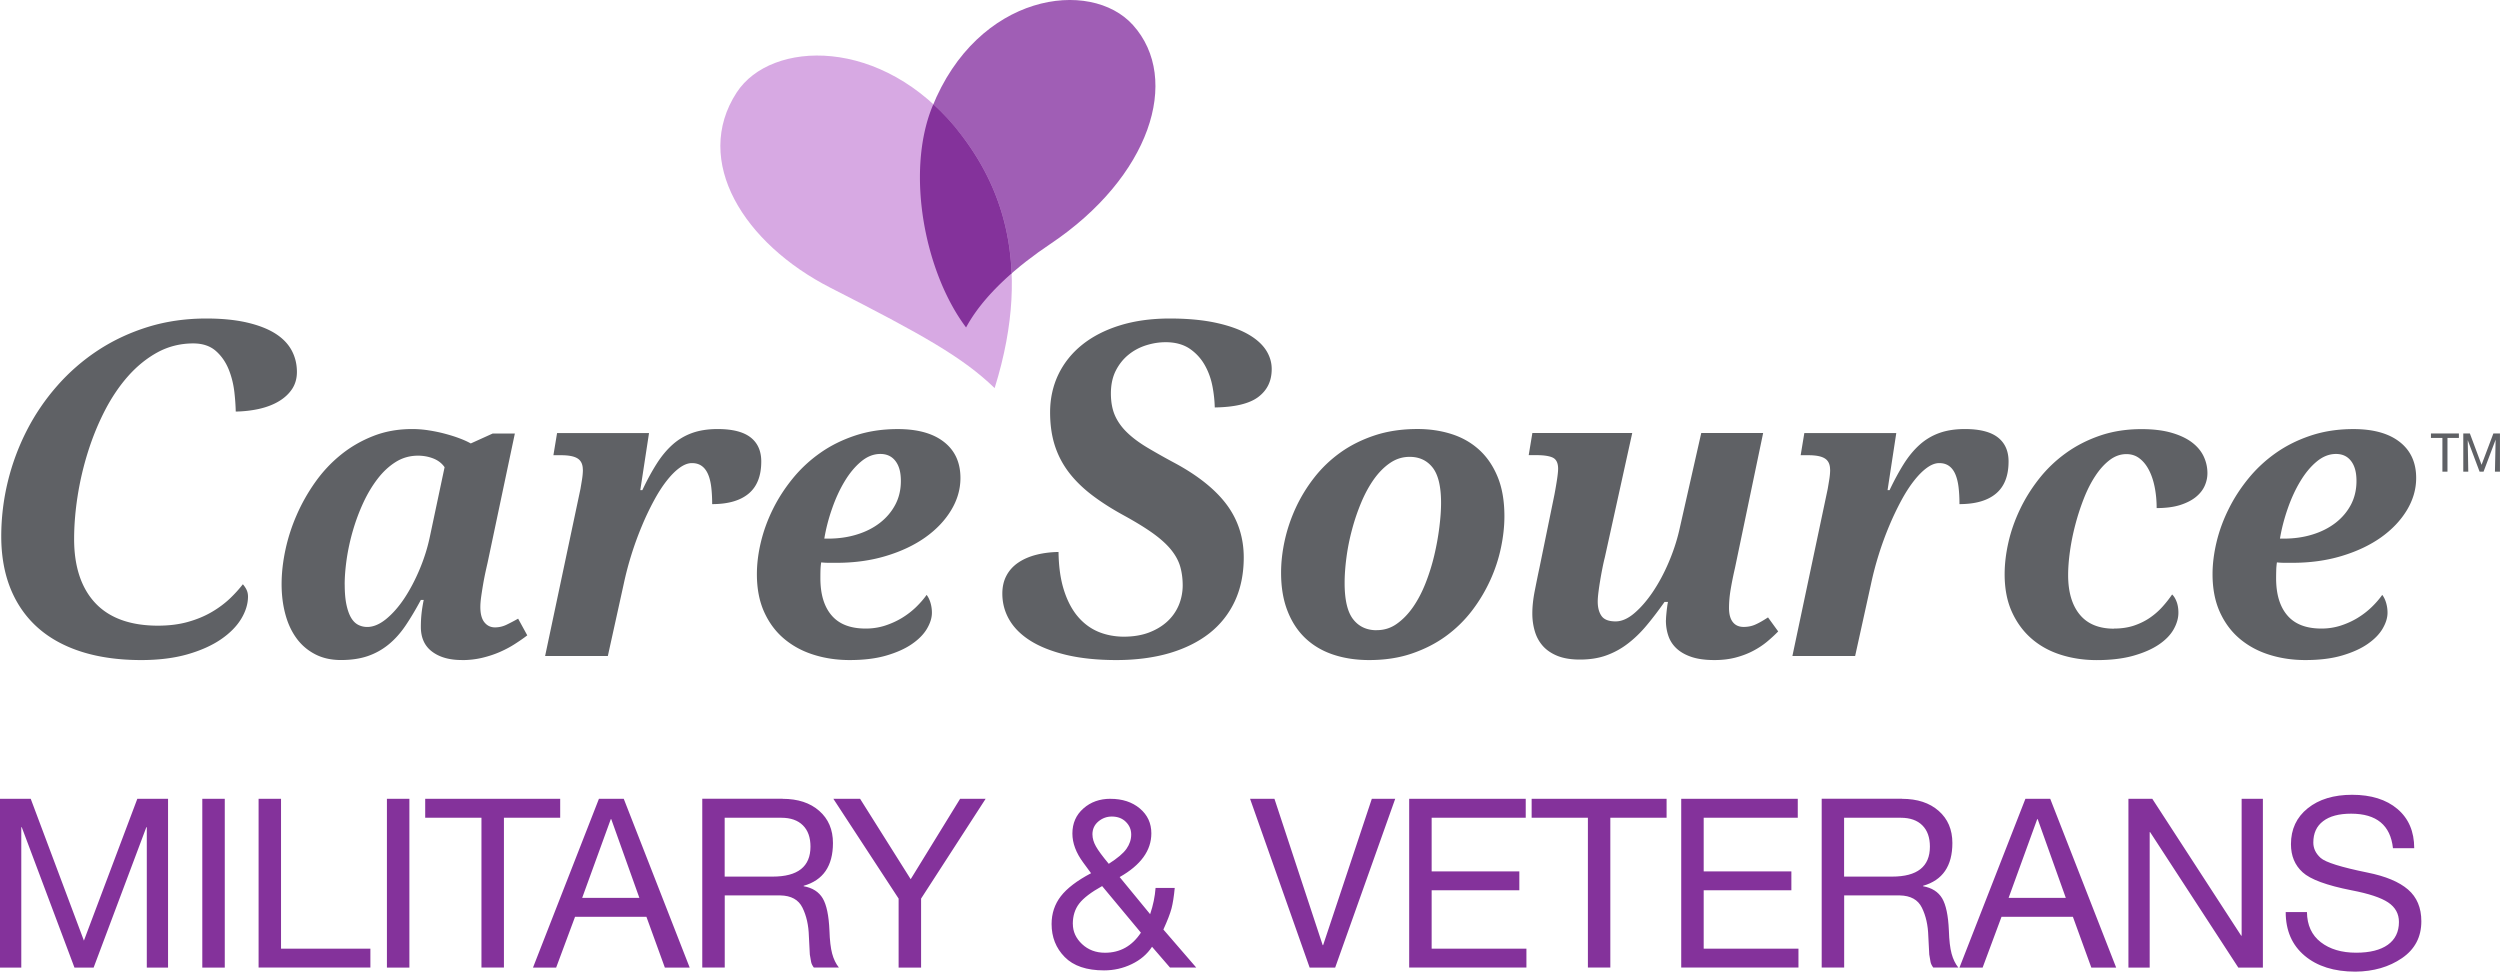 <svg id="Layer_1" data-name="Layer 1" xmlns="http://www.w3.org/2000/svg" viewBox="0 0 656.34 255.08"><defs><style>.cls-1{fill:#a05eb5}.cls-2{fill:#5f6165}.cls-3{fill:#d7a9e3}.cls-4{fill:#84329b}</style></defs><path class="cls-1" d="M244.7 28.19c-6.93 17.39-1.86 43.43 8.94 57.78 4.65-8.68 13.78-16.35 22.08-21.9 26.2-17.53 34.5-43.28 21.73-57.49-11.16-12.41-40.81-8.37-52.75 21.61z"/><path class="cls-3" d="M193.43 24.24c-11.77 18.05 1.92 39.75 24.62 51.32 24.21 12.34 34.74 18.26 43.08 26.33 10.64-34.1.47-54.95-9.66-67.63-19.86-24.87-49.08-23.75-58.04-10.01z"/><path class="cls-4" d="M251.47 34.25a59.097 59.097 0 0 0-6.43-6.87c-.11.27-.24.53-.35.81-6.93 17.39-1.86 43.43 8.94 57.78 2.77-5.16 7.13-9.97 11.95-14.19-.66-17.09-7.4-29.11-14.12-37.53z"/><g><path class="cls-2" d="M54.17 83.62c-5.41 0-10.55.74-15.28 2.2-4.73 1.46-9.14 3.52-13.11 6.12-3.97 2.6-7.57 5.73-10.7 9.28a57.122 57.122 0 0 0-8.01 11.73 61.226 61.226 0 0 0-5.01 13.46 60.846 60.846 0 0 0-1.73 14.42c0 5.14.84 9.79 2.48 13.81 1.64 4 4.04 7.42 7.14 10.17 3.11 2.76 6.98 4.88 11.5 6.31 4.55 1.44 9.8 2.17 15.61 2.17 4.57 0 8.66-.51 12.16-1.51 3.49-1 6.45-2.33 8.81-3.95 2.33-1.6 4.12-3.41 5.31-5.39 1.17-1.95 1.77-3.91 1.77-5.83 0-.8-.2-1.52-.6-2.18-.25-.42-.5-.76-.75-1.04a34.69 34.69 0 0 1-3.23 3.58c-1.41 1.36-3.05 2.6-4.88 3.67-1.86 1.1-3.98 1.98-6.3 2.63-2.33.66-4.99.99-7.89.99-7.23 0-12.77-2.01-16.46-5.96-3.68-3.94-5.54-9.58-5.54-16.75 0-3.67.32-7.53.94-11.46.62-3.92 1.54-7.82 2.74-11.6 1.19-3.76 2.68-7.4 4.44-10.8 1.77-3.41 3.83-6.45 6.12-9.02 2.31-2.59 4.91-4.68 7.71-6.2 2.84-1.53 5.98-2.31 9.33-2.31 2.45 0 4.44.67 5.93 1.98 1.44 1.27 2.56 2.87 3.34 4.77.76 1.85 1.27 3.88 1.52 6.02.21 1.84.33 3.56.36 5.12 2.18-.04 4.23-.28 6.11-.7 2.04-.46 3.82-1.15 5.31-2.06 1.45-.88 2.61-1.98 3.43-3.25.8-1.25 1.21-2.72 1.21-4.39 0-2.08-.48-4.01-1.42-5.73-.94-1.71-2.39-3.19-4.31-4.39-1.95-1.22-4.45-2.18-7.44-2.87-3.02-.69-6.58-1.04-10.61-1.04zM121.2 173.28c-3.23 0-5.83-.74-7.78-2.22-1.95-1.47-2.93-3.63-2.93-6.47 0-1.13.05-2.25.16-3.33s.3-2.34.59-3.76h-.75c-1.35 2.52-2.69 4.77-4.02 6.74-1.33 1.97-2.82 3.63-4.45 4.96a17.75 17.75 0 0 1-5.46 3.04c-2.01.69-4.35 1.04-7.01 1.04s-4.87-.51-6.82-1.52c-1.95-1.01-3.58-2.4-4.88-4.18-1.3-1.78-2.28-3.88-2.93-6.31-.66-2.44-.99-5.07-.99-7.92s.33-5.82.99-8.93a47.5 47.5 0 0 1 2.96-9.19c1.31-3.02 2.94-5.9 4.87-8.63 1.94-2.74 4.17-5.13 6.72-7.19 2.54-2.06 5.37-3.7 8.5-4.93 3.12-1.23 6.53-1.84 10.23-1.84 1.42 0 2.87.11 4.34.34 1.48.23 2.89.52 4.24.88s2.62.75 3.81 1.2c1.19.44 2.19.9 3.01 1.36l5.76-2.61h5.81l-7.19 34.06c-.14.6-.32 1.4-.54 2.4-.21 1-.42 2.05-.61 3.17s-.36 2.2-.51 3.26c-.14 1.05-.21 1.92-.21 2.63 0 1.81.35 3.16 1.07 4.05.71.88 1.63 1.33 2.77 1.33 1.03 0 2.02-.22 2.96-.66.94-.45 1.98-.99 3.12-1.63l2.4 4.38c-.92.71-1.97 1.44-3.15 2.2-1.17.77-2.48 1.47-3.92 2.11-1.44.64-3 1.16-4.69 1.57-1.69.41-3.51.62-5.46.62zm-30.7-19.83c0 2.1.15 3.86.45 5.28.3 1.42.71 2.57 1.22 3.44.51.87 1.14 1.49 1.87 1.87.73.37 1.52.56 2.37.56 1.6 0 3.25-.69 4.96-2.08 1.7-1.39 3.3-3.21 4.8-5.46 1.49-2.26 2.83-4.81 4.02-7.65 1.19-2.84 2.09-5.72 2.69-8.63l3.84-18.12c-.71-1.03-1.7-1.79-2.96-2.29-1.26-.49-2.6-.74-4.02-.74-2.13 0-4.08.55-5.84 1.65-1.76 1.1-3.35 2.58-4.77 4.43-1.42 1.85-2.67 3.94-3.76 6.29a52.3 52.3 0 0 0-2.72 7.3c-.73 2.52-1.27 5.01-1.63 7.46-.35 2.45-.53 4.69-.53 6.71zM153.01 123.29c0-1.35-.45-2.32-1.33-2.9-.89-.59-2.36-.88-4.42-.88h-1.97l.96-5.81h24.14l-2.29 14.98h.54c1.24-2.63 2.49-4.93 3.76-6.93 1.26-1.99 2.65-3.66 4.16-5.01a15.5 15.5 0 0 1 5.14-3.06c1.92-.69 4.15-1.04 6.71-1.04 3.87 0 6.75.73 8.63 2.18 1.88 1.46 2.82 3.57 2.82 6.34 0 3.77-1.1 6.57-3.3 8.42-2.21 1.85-5.4 2.77-9.59 2.77 0-1.64-.08-3.12-.24-4.45-.16-1.33-.44-2.47-.85-3.41s-.96-1.67-1.65-2.16c-.69-.5-1.55-.75-2.58-.75s-2.11.42-3.25 1.25c-1.14.83-2.27 1.98-3.41 3.44-1.14 1.46-2.25 3.19-3.33 5.2a71.8 71.8 0 0 0-3.12 6.56 86.39 86.39 0 0 0-4.8 15.32l-4.16 18.87h-16.47l9.28-43.86c.1-.6.24-1.41.4-2.4.16-1 .24-1.88.24-2.67zM227.28 165.02c1.78 0 3.47-.26 5.06-.77 1.6-.52 3.08-1.19 4.45-2.02a21.32 21.32 0 0 0 3.68-2.82c1.08-1.05 2.02-2.12 2.8-3.23.42.53.76 1.22 1.01 2.05.25.84.38 1.71.38 2.64 0 1.32-.43 2.7-1.28 4.16-.85 1.46-2.16 2.8-3.92 4.02-1.76 1.23-4 2.24-6.72 3.04-2.72.8-5.94 1.2-9.67 1.2-3.34 0-6.49-.46-9.43-1.39-2.95-.92-5.53-2.31-7.76-4.18-2.22-1.86-3.97-4.21-5.25-7.03-1.28-2.83-1.92-6.14-1.92-9.94 0-2.7.35-5.52 1.06-8.47.71-2.95 1.77-5.84 3.17-8.66 1.4-2.83 3.15-5.51 5.22-8.05 2.08-2.54 4.48-4.77 7.22-6.69 2.73-1.92 5.8-3.43 9.19-4.55 3.39-1.12 7.1-1.68 11.11-1.68 5.22 0 9.27 1.12 12.15 3.38 2.88 2.25 4.32 5.41 4.32 9.46 0 2.95-.81 5.77-2.45 8.47-1.63 2.7-3.89 5.07-6.77 7.12-2.88 2.04-6.31 3.67-10.29 4.87-3.98 1.21-8.31 1.81-13 1.81h-1.97c-.71 0-1.4-.04-2.08-.11-.11.71-.17 1.43-.19 2.16-.02.73-.02 1.4-.02 2 0 4.23.99 7.48 2.96 9.77 1.97 2.3 4.94 3.44 8.92 3.44zm3.84-45.84c-1.78 0-3.47.67-5.06 2-1.6 1.33-3.04 3.07-4.32 5.2-1.28 2.13-2.38 4.52-3.3 7.17-.93 2.65-1.6 5.27-2.03 7.86h.96c2.7 0 5.22-.35 7.55-1.07 2.33-.71 4.35-1.73 6.07-3.06 1.72-1.33 3.07-2.92 4.05-4.77.98-1.85 1.47-3.93 1.47-6.24s-.47-3.98-1.41-5.22c-.94-1.24-2.27-1.87-3.97-1.87zM277.9 144.91c-2.06.04-3.97.28-5.67.7-1.87.46-3.51 1.16-4.87 2.08-1.34.9-2.39 2.05-3.11 3.4-.73 1.35-1.1 2.95-1.1 4.76 0 2.45.61 4.76 1.82 6.84 1.21 2.1 3.05 3.94 5.49 5.49 2.47 1.57 5.62 2.82 9.37 3.73 3.77.91 8.23 1.38 13.28 1.38s9.8-.61 13.92-1.82c4.1-1.21 7.64-2.97 10.52-5.24 2.86-2.26 5.1-5.09 6.65-8.42 1.54-3.32 2.33-7.18 2.33-11.46 0-5.12-1.46-9.73-4.35-13.69-2.92-4-7.51-7.71-13.64-11.03a183.76 183.76 0 0 1-7.29-4.1c-2.09-1.25-3.87-2.56-5.27-3.91-1.43-1.36-2.52-2.87-3.24-4.48-.72-1.61-1.09-3.58-1.09-5.85s.43-4.29 1.28-5.97c.85-1.67 1.97-3.08 3.33-4.18 1.34-1.1 2.89-1.93 4.61-2.48 1.7-.54 3.43-.82 5.15-.82 2.55 0 4.69.59 6.38 1.75 1.66 1.15 2.99 2.62 3.96 4.38.96 1.72 1.64 3.66 2.01 5.75.33 1.8.51 3.56.55 5.25 5.25-.07 9.08-.99 11.4-2.73 2.39-1.8 3.55-4.21 3.55-7.36 0-1.79-.53-3.5-1.58-5.08-1.07-1.59-2.71-3-4.89-4.2-2.21-1.21-5.03-2.19-8.38-2.9-3.36-.71-7.37-1.08-11.91-1.08-4.84 0-9.25.61-13.13 1.82-3.86 1.2-7.18 2.91-9.89 5.09-2.69 2.16-4.79 4.79-6.23 7.79-1.44 3-2.17 6.35-2.17 9.94 0 3.18.41 6.08 1.21 8.61.8 2.53 2.01 4.87 3.59 6.98 1.58 2.11 3.6 4.12 5.98 5.96 2.4 1.85 5.24 3.68 8.42 5.42 3.12 1.71 5.71 3.29 7.7 4.71 2.02 1.44 3.63 2.89 4.79 4.3 1.18 1.44 2.01 2.94 2.46 4.48.44 1.52.66 3.2.66 4.97s-.36 3.63-1.06 5.26c-.7 1.64-1.74 3.09-3.08 4.3-1.33 1.2-2.96 2.16-4.85 2.86-1.88.69-4.05 1.04-6.47 1.04s-4.84-.47-6.93-1.39c-2.11-.93-3.95-2.38-5.47-4.29-1.5-1.9-2.68-4.31-3.51-7.17-.77-2.66-1.18-5.81-1.23-9.37zM336.33 150.36c0-2.74.32-5.56.96-8.48.64-2.92 1.61-5.77 2.9-8.58 1.3-2.8 2.92-5.46 4.88-7.96s4.26-4.7 6.9-6.58c2.64-1.88 5.65-3.37 9.01-4.48 3.36-1.1 7.08-1.65 11.17-1.65 3.12 0 6.08.43 8.85 1.3 2.77.87 5.19 2.23 7.25 4.08 2.06 1.85 3.7 4.22 4.9 7.11 1.21 2.9 1.81 6.37 1.81 10.42 0 2.63-.3 5.38-.91 8.27-.6 2.87-1.53 5.71-2.8 8.5a41.337 41.337 0 0 1-4.79 8 33.187 33.187 0 0 1-6.85 6.69c-2.63 1.92-5.62 3.44-8.96 4.58-3.34 1.14-7.07 1.71-11.19 1.71-3.41 0-6.54-.47-9.38-1.41-2.85-.94-5.28-2.37-7.3-4.26-2.03-1.9-3.61-4.29-4.74-7.17-1.14-2.88-1.71-6.24-1.71-10.07zm25.1 15.08c1.96 0 3.72-.55 5.3-1.68 1.58-1.12 3-2.59 4.27-4.42 1.26-1.83 2.35-3.92 3.27-6.26.92-2.34 1.68-4.76 2.27-7.25.59-2.49 1.03-4.93 1.33-7.33.3-2.4.46-4.55.46-6.47 0-4.3-.74-7.39-2.21-9.27-1.48-1.88-3.49-2.82-6.05-2.82-1.85 0-3.55.53-5.12 1.6-1.56 1.06-2.97 2.49-4.24 4.26-1.26 1.78-2.37 3.81-3.33 6.1-.96 2.29-1.77 4.66-2.42 7.12-.66 2.45-1.15 4.89-1.47 7.33-.32 2.43-.48 4.67-.48 6.69 0 4.44.74 7.62 2.24 9.54 1.49 1.92 3.56 2.88 6.18 2.88zM437.38 162.83c0-.32.02-.69.05-1.12.04-.42.08-.87.13-1.33.05-.46.11-.9.16-1.31.06-.41.12-.75.19-1.04H437c-1.6 2.27-3.17 4.33-4.72 6.18-1.54 1.85-3.19 3.44-4.93 4.77a20.625 20.625 0 0 1-5.65 3.09c-2.02.73-4.33 1.09-6.93 1.09-2.34 0-4.31-.33-5.92-.98-1.6-.66-2.88-1.54-3.84-2.64s-1.65-2.38-2.08-3.86c-.43-1.47-.64-3.01-.64-4.61 0-1.81.21-3.8.64-5.97.43-2.17.83-4.18 1.23-6.03l3.94-19.24c.28-1.49.51-2.84.69-4.05.18-1.21.27-2.12.27-2.72 0-1.46-.45-2.42-1.33-2.88-.89-.46-2.37-.69-4.42-.69h-1.97l.96-5.81h26.22l-7.2 32.67c-.22.86-.43 1.81-.64 2.88-.21 1.06-.41 2.13-.58 3.2a70.37 70.37 0 0 0-.45 3.04c-.12.96-.19 1.78-.19 2.45 0 1.6.34 2.87 1.01 3.81.67.94 1.9 1.41 3.68 1.41 1.6 0 3.24-.72 4.93-2.16 1.69-1.44 3.3-3.3 4.85-5.59 1.54-2.29 2.92-4.85 4.13-7.68 1.21-2.82 2.13-5.61 2.77-8.34l5.81-25.69h16.25l-7.41 35.5c-.46 1.99-.83 3.85-1.12 5.57-.29 1.72-.43 3.35-.43 4.88 0 1.6.33 2.83.99 3.68.66.85 1.61 1.28 2.85 1.28 1.14 0 2.18-.21 3.12-.64.94-.42 2.03-1.04 3.28-1.86l2.67 3.68c-.89.92-1.89 1.84-2.99 2.75-1.1.9-2.33 1.71-3.71 2.42-1.37.71-2.89 1.28-4.55 1.71-1.67.43-3.5.64-5.49.64-2.42 0-4.43-.28-6.05-.83-1.62-.55-2.92-1.3-3.92-2.24-1-.94-1.71-2.05-2.13-3.31-.43-1.26-.64-2.62-.64-4.08zM480.46 123.29c0-1.35-.44-2.32-1.33-2.9-.89-.59-2.36-.88-4.42-.88h-1.97l.96-5.81h24.14l-2.29 14.98h.53c1.25-2.63 2.5-4.93 3.76-6.93 1.26-1.99 2.65-3.66 4.16-5.01a15.6 15.6 0 0 1 5.14-3.06c1.92-.69 4.16-1.04 6.72-1.04 3.87 0 6.75.73 8.63 2.18 1.88 1.46 2.83 3.57 2.83 6.34 0 3.77-1.1 6.57-3.3 8.42-2.2 1.85-5.4 2.77-9.59 2.77 0-1.64-.08-3.12-.24-4.45-.16-1.33-.45-2.47-.85-3.41-.41-.94-.96-1.67-1.65-2.16-.69-.5-1.55-.75-2.58-.75s-2.11.42-3.25 1.25c-1.14.83-2.27 1.98-3.41 3.44-1.14 1.46-2.25 3.19-3.33 5.2a77.504 77.504 0 0 0-3.12 6.56 86.39 86.39 0 0 0-4.8 15.32l-4.16 18.87h-16.47l9.27-43.86c.1-.6.24-1.41.4-2.4.16-1 .24-1.88.24-2.67zM555.02 165.02c1.92 0 3.65-.26 5.2-.77 1.54-.52 2.94-1.2 4.18-2.05a18.44 18.44 0 0 0 3.3-2.88c.96-1.06 1.81-2.15 2.56-3.25.46.42.85 1.05 1.17 1.89.32.84.48 1.81.48 2.91 0 1.42-.42 2.87-1.25 4.35-.83 1.47-2.13 2.81-3.89 4-1.76 1.19-3.99 2.17-6.68 2.93-2.7.76-5.92 1.15-9.65 1.15-3.31 0-6.42-.46-9.36-1.39-2.93-.92-5.49-2.32-7.67-4.2-2.19-1.89-3.92-4.23-5.2-7.04-1.28-2.8-1.92-6.11-1.92-9.91 0-2.7.34-5.52 1.01-8.45.67-2.93 1.69-5.81 3.04-8.63 1.35-2.83 3.03-5.51 5.04-8.05 2.01-2.54 4.34-4.77 7.01-6.69 2.66-1.92 5.65-3.45 8.95-4.58 3.31-1.13 6.93-1.7 10.87-1.7 3.02 0 5.62.31 7.81.93 2.18.62 3.98 1.46 5.38 2.5 1.4 1.05 2.44 2.27 3.12 3.68.67 1.41 1.01 2.89 1.01 4.45 0 1.14-.24 2.25-.72 3.33s-1.25 2.06-2.32 2.93c-1.07.87-2.45 1.57-4.13 2.11-1.69.53-3.74.8-6.16.8 0-1.92-.17-3.74-.51-5.46-.34-1.72-.84-3.23-1.52-4.53-.67-1.3-1.5-2.32-2.48-3.06-.98-.75-2.12-1.12-3.44-1.12-1.57 0-3.03.53-4.4 1.57-1.37 1.05-2.62 2.43-3.75 4.16-1.14 1.72-2.14 3.7-3.01 5.91-.87 2.22-1.62 4.51-2.24 6.88-.62 2.36-1.09 4.68-1.41 6.98-.32 2.29-.48 4.38-.48 6.26 0 4.44 1.02 7.9 3.04 10.36 2.02 2.47 5.03 3.71 9.01 3.71zM609.44 165.02c1.78 0 3.46-.26 5.06-.77 1.6-.52 3.09-1.19 4.45-2.02 1.36-.83 2.59-1.78 3.67-2.82 1.09-1.05 2.02-2.12 2.8-3.23.42.53.76 1.22 1.01 2.05.25.84.38 1.71.38 2.64 0 1.32-.43 2.7-1.28 4.16-.85 1.46-2.16 2.8-3.92 4.02-1.76 1.23-4 2.24-6.71 3.04-2.72.8-5.94 1.2-9.67 1.2-3.34 0-6.48-.46-9.43-1.39-2.95-.92-5.53-2.31-7.76-4.18-2.22-1.86-3.97-4.21-5.25-7.03-1.28-2.83-1.92-6.14-1.92-9.94 0-2.7.36-5.52 1.06-8.47.71-2.95 1.77-5.84 3.18-8.66 1.4-2.83 3.14-5.51 5.22-8.05 2.08-2.54 4.48-4.77 7.22-6.69 2.74-1.92 5.8-3.43 9.19-4.55 3.39-1.12 7.1-1.68 11.11-1.68 5.22 0 9.27 1.12 12.16 3.38 2.88 2.25 4.32 5.41 4.32 9.46 0 2.95-.82 5.77-2.45 8.47-1.64 2.7-3.89 5.07-6.77 7.12-2.88 2.04-6.31 3.67-10.28 4.87-3.98 1.21-8.31 1.81-13.01 1.81h-1.97c-.71 0-1.4-.04-2.08-.11-.1.71-.17 1.43-.18 2.16-.02.73-.03 1.4-.03 2 0 4.23.99 7.48 2.96 9.77 1.97 2.3 4.94 3.44 8.93 3.44zm3.84-45.84c-1.78 0-3.47.67-5.07 2s-3.03 3.07-4.31 5.2c-1.28 2.13-2.38 4.52-3.3 7.17-.92 2.65-1.6 5.27-2.03 7.86h.96c2.7 0 5.21-.35 7.54-1.07 2.33-.71 4.35-1.73 6.08-3.06 1.72-1.33 3.07-2.92 4.05-4.77.97-1.85 1.46-3.93 1.46-6.24s-.47-3.98-1.41-5.22c-.94-1.24-2.26-1.87-3.97-1.87z"/></g><g><path class="cls-2" d="M642.55 114.97v8.86h-1.33v-8.86h-3.01v-1.17h7.34v1.17h-3zM655.01 123.83c0-.27.18-8.41.18-8.41l-3.17 8.41h-1.04l-3.11-8.28s.14 7.98.14 8.28h-1.31V113.8h1.73l3.07 8.23 3.1-8.23h1.73v10.03H655z"/></g><g><path class="cls-4" d="M8.07 209.72l13.96 37.23 14.02-37.23h8.07v44.31h-5.58v-36.86h-.12l-13.84 36.86h-5.03L5.71 217.17h-.12v36.86H0v-44.31h8.07zM59.01 209.72v44.31h-5.9v-44.31h5.9zM73.78 209.72v39.34h23.46v4.96H67.89v-44.31h5.9zM107.48 209.72v44.31h-5.9v-44.31h5.9zM147.07 209.72v4.96H132.3v39.34h-5.9v-39.34h-14.77v-4.96h35.43zM163.76 209.72l17.31 44.31h-6.52l-4.84-13.34h-18.74l-4.96 13.34h-6.08l17.31-44.31h6.52zm-3.41 5.34l-7.51 20.67h15.02l-7.38-20.67h-.12zM205.46 209.72c4.01 0 7.22 1.05 9.62 3.16 2.4 2.11 3.6 4.92 3.6 8.44 0 6.04-2.57 9.78-7.69 11.23v.12c2.32.41 3.98 1.47 5 3.17 1.01 1.7 1.6 4.51 1.77 8.44.08 2.61.32 4.63.71 6.08.39 1.45.98 2.67 1.77 3.66h-6.58c-.37-.5-.61-.98-.71-1.46-.1-.48-.22-1.13-.34-1.96l-.25-4.84c-.08-2.85-.64-5.34-1.68-7.45-1.03-2.11-2.98-3.18-5.83-3.23h-14.58v18.93h-5.9V209.7h21.1zm-2.61 20.42c6.62 0 9.93-2.63 9.93-7.88 0-2.4-.66-4.26-1.99-5.58-1.32-1.32-3.21-1.99-5.65-1.99h-14.89v15.45h12.6zM225.81 209.72l13.28 21.1 12.97-21.1h6.7l-16.94 26.19v18.12h-5.9v-18.12l-17.13-26.19h7.01zM291.53 209.72c3.14 0 5.72.85 7.73 2.54 2.01 1.7 3.01 3.87 3.01 6.52 0 4.51-2.77 8.34-8.32 11.48l8 9.74c.79-2.32 1.26-4.61 1.43-6.89h5.03c-.21 2.23-.49 4.02-.84 5.37-.35 1.34-1.07 3.2-2.14 5.55l8.63 9.99h-6.89l-4.72-5.46c-1.28 1.95-3.06 3.47-5.34 4.56-2.28 1.1-4.7 1.64-7.26 1.64-4.59 0-8.04-1.17-10.33-3.51-2.3-2.34-3.44-5.22-3.44-8.66 0-2.77.81-5.2 2.42-7.29 1.61-2.09 4.26-4.11 7.94-6.05l-2.05-2.79c-1.9-2.57-2.85-5.11-2.85-7.63 0-2.69.96-4.88 2.89-6.58 1.92-1.7 4.29-2.54 7.11-2.54zm-9.87 32.83c0 2.03.81 3.8 2.42 5.31 1.61 1.51 3.62 2.27 6.02 2.27 3.97 0 7.11-1.76 9.43-5.27l-10.18-12.23c-2.9 1.61-4.9 3.14-6.02 4.59-1.12 1.45-1.68 3.23-1.68 5.34zm5.15-23.46c0 .99.3 2.03.9 3.1.6 1.08 1.73 2.61 3.38 4.59 2.27-1.45 3.83-2.76 4.65-3.94.83-1.18 1.24-2.43 1.24-3.75s-.47-2.39-1.4-3.32-2.16-1.4-3.69-1.4c-1.32 0-2.5.43-3.54 1.3-1.03.87-1.55 2.01-1.55 3.41zM334.59 209.72l12.66 38.41h.12l12.78-38.41h6.14l-15.76 44.31h-6.7l-15.64-44.31h6.39zM400.56 209.72v4.96h-24.7v14.09h23.02v4.96h-23.02v15.33h24.88v4.96h-30.78v-44.31h30.59zM437.54 209.72v4.96h-14.77v39.34h-5.89v-39.34h-14.77v-4.96h35.43zM471.98 209.72v4.96h-24.7v14.09h23.02v4.96h-23.02v15.33h24.88v4.96h-30.78v-44.31h30.59zM499.35 209.72c4.01 0 7.22 1.05 9.62 3.16 2.4 2.11 3.6 4.92 3.6 8.44 0 6.04-2.57 9.78-7.69 11.23v.12c2.32.41 3.98 1.47 5 3.17 1.01 1.7 1.6 4.51 1.77 8.44.08 2.61.32 4.63.71 6.08.39 1.45.98 2.67 1.77 3.66h-6.58c-.37-.5-.61-.98-.71-1.46s-.22-1.13-.34-1.96l-.25-4.84c-.08-2.85-.64-5.34-1.68-7.45-1.03-2.11-2.98-3.18-5.83-3.23h-14.58v18.93h-5.9V209.7h21.1zm-2.61 20.42c6.62 0 9.93-2.63 9.93-7.88 0-2.4-.66-4.26-1.99-5.58-1.32-1.32-3.21-1.99-5.65-1.99h-14.89v15.45h12.6zM538.26 209.72l17.31 44.31h-6.52l-4.84-13.34h-18.74l-4.96 13.34h-6.08l17.31-44.31h6.52zm-3.42 5.34l-7.51 20.67h15.02l-7.38-20.67h-.12zM565.06 209.72l23.33 35.93h.12v-35.93h5.58v44.31h-6.45l-23.15-35.56h-.12v35.56h-5.58v-44.31h6.27zM617.5 208.66c5 0 8.98 1.24 11.91 3.72s4.41 5.92 4.41 10.3h-5.58c-.66-6.04-4.32-9.06-10.98-9.06-3.19 0-5.64.65-7.35 1.96-1.72 1.3-2.58 3.17-2.58 5.62 0 1.53.64 2.88 1.92 4.03 1.28 1.16 5.38 2.44 12.29 3.85 4.76.95 8.3 2.43 10.64 4.44 2.34 2.01 3.51 4.79 3.51 8.35 0 4.14-1.7 7.36-5.09 9.68-3.39 2.32-7.47 3.5-12.22 3.54-5.58 0-10.03-1.4-13.34-4.19-3.31-2.79-4.96-6.61-4.96-11.45h5.58c.04 3.43 1.25 6.07 3.63 7.91 2.38 1.84 5.47 2.76 9.28 2.76 3.6 0 6.37-.69 8.32-2.08 1.94-1.39 2.92-3.38 2.92-5.99 0-2.15-.94-3.86-2.82-5.12s-5.1-2.33-9.65-3.2c-6.5-1.28-10.77-2.85-12.81-4.72-2.05-1.86-3.07-4.32-3.07-7.38 0-3.93 1.47-7.07 4.41-9.43 2.94-2.36 6.83-3.54 11.67-3.54z"/></g></svg>
